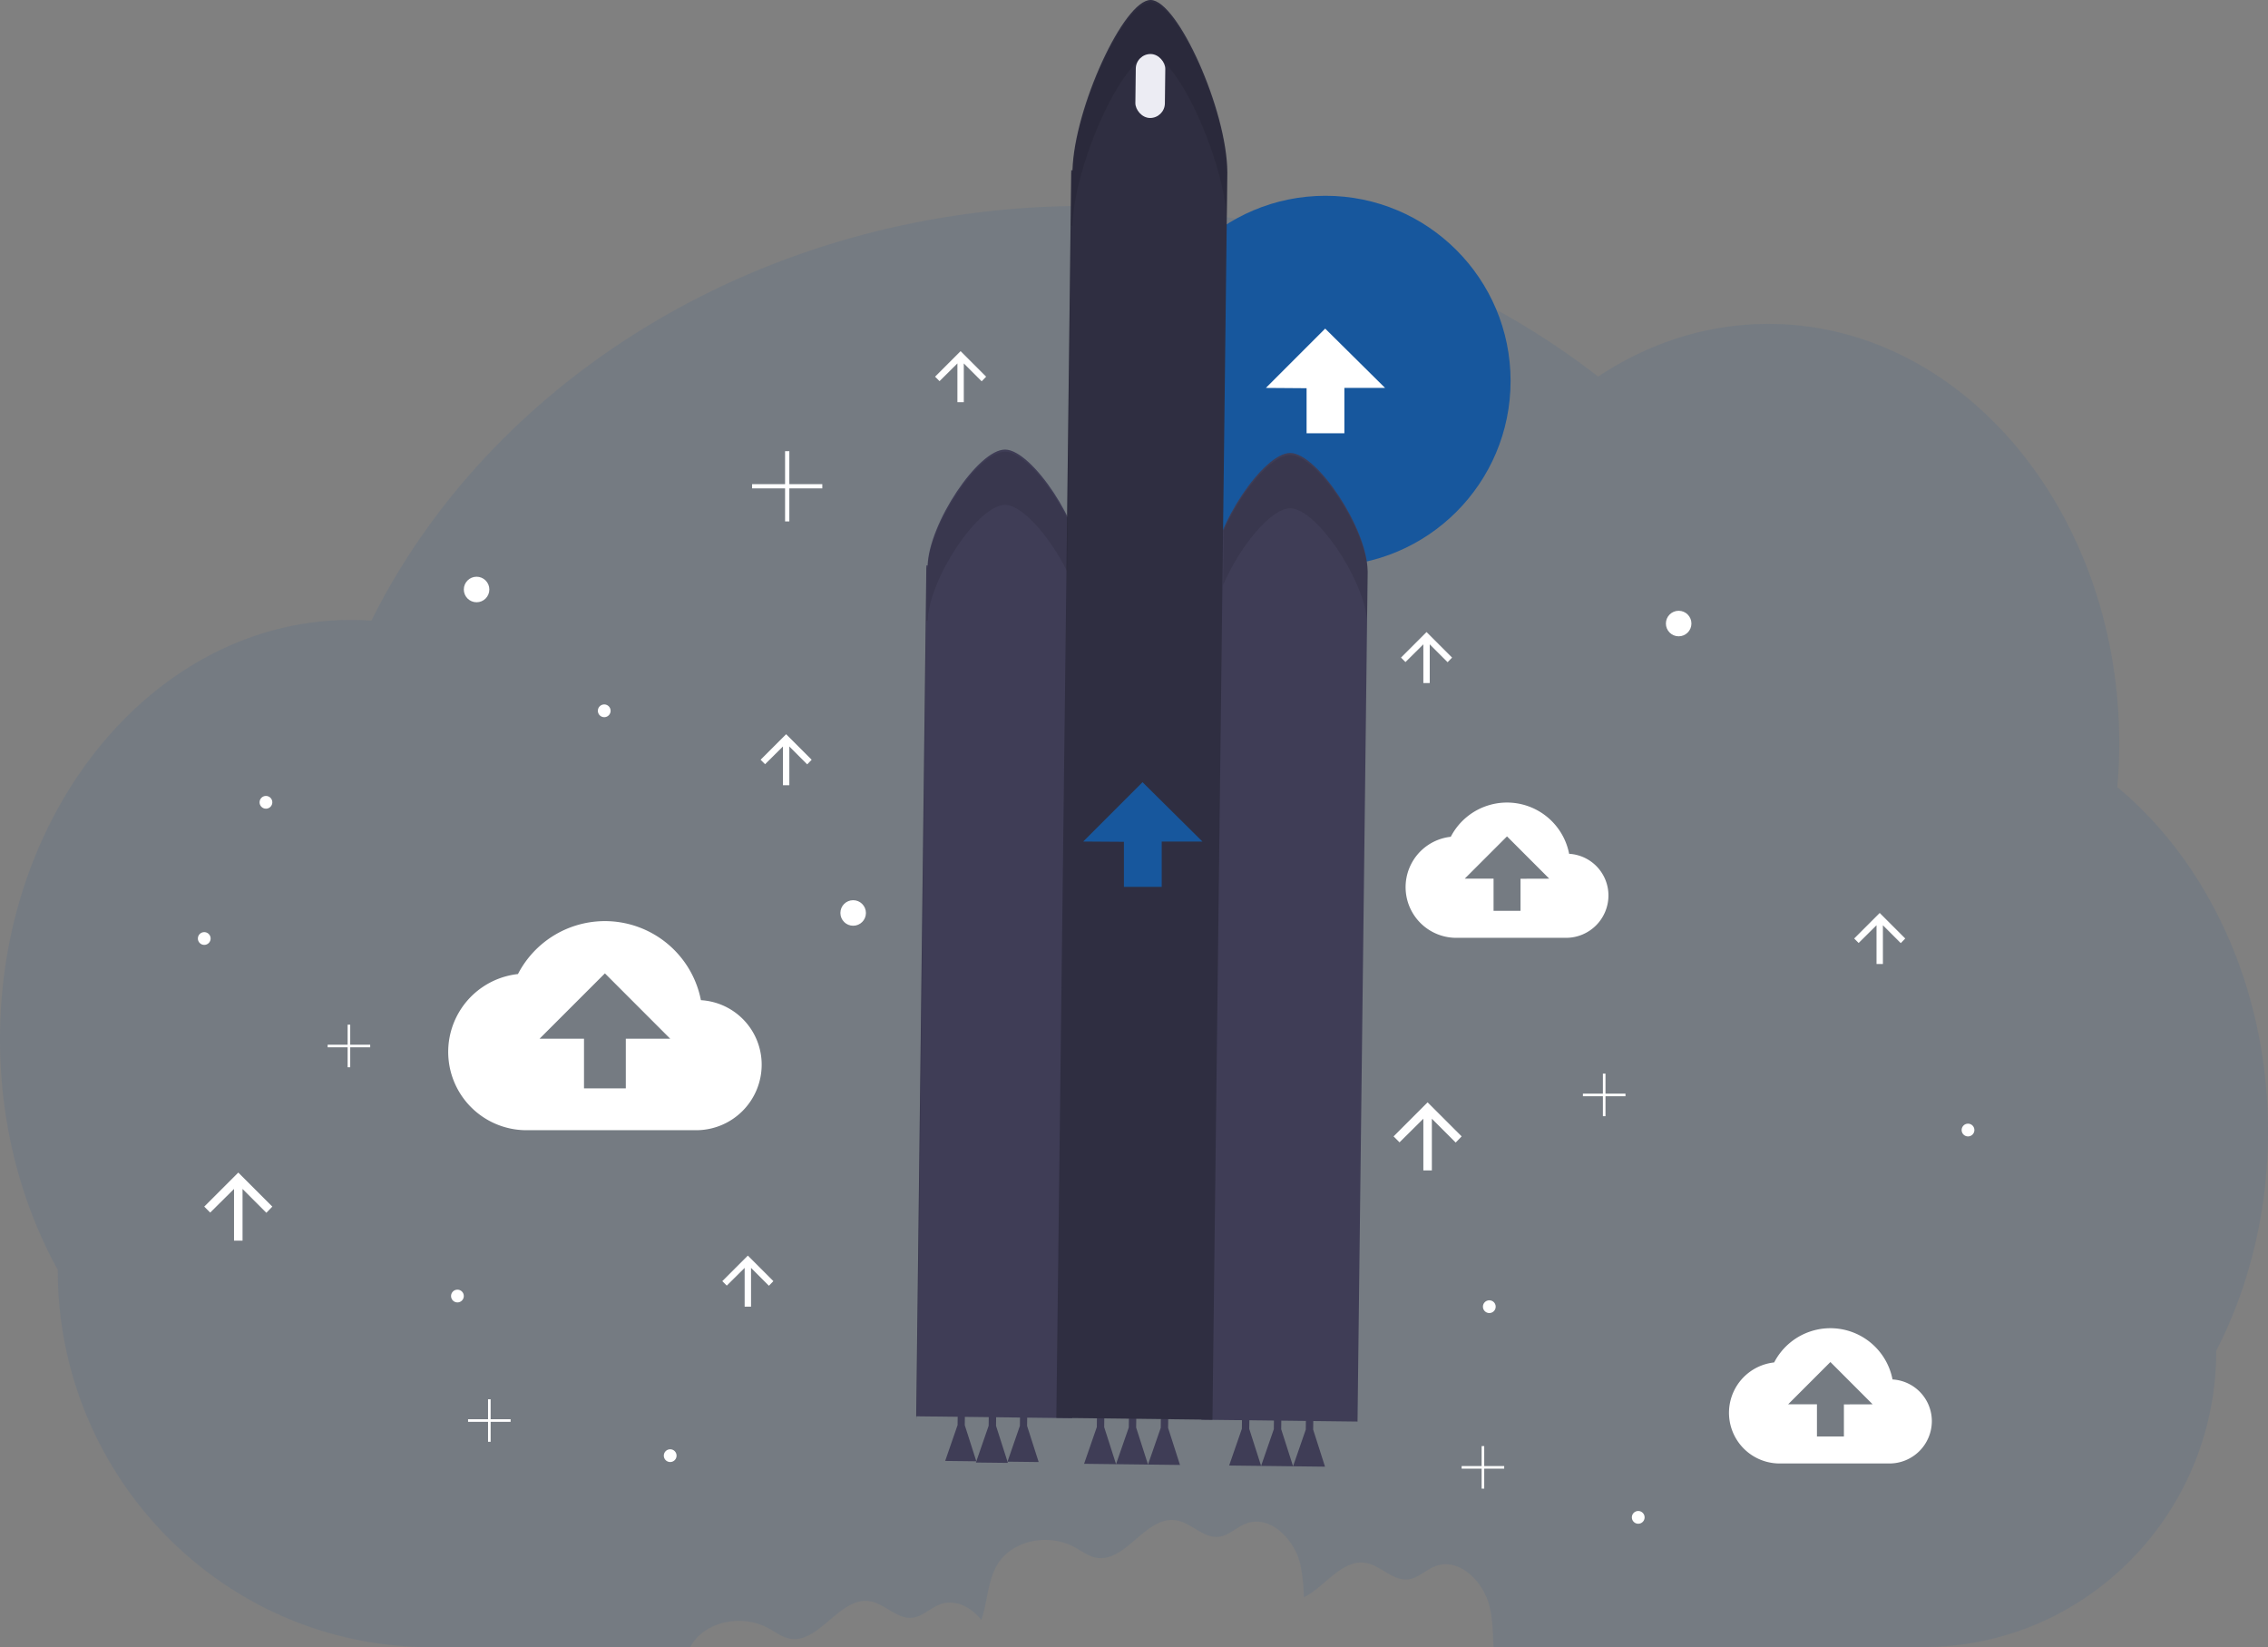 <svg data-name="Layer 1" xmlns="http://www.w3.org/2000/svg" width="1066" height="773.96"><rect width="100%" height="100%" fill="#808080" stroke="none"/><path d="M995.19 369.87c.59-6.77.9-13.65.9-20.6 0-108.83-73.84-197.06-164.92-197.06-29 0-56.34 9-80 24.75-64.47-50-148.64-80.21-240.72-80.21-149.83 0-278.71 80.07-335.89 194.9a138.6 138.6 0 0 0-9.6-.34C73.83 291.31 0 379.53 0 488.36c0 40 10 77.23 27.14 108.31 0 97.91 78.45 177.31 175.22 177.31h122l.54-.93c7.17-11.64 24.34-14.55 36.3-7.94 3.16 1.74 6.1 4 9.63 4.8 14.13 3 23.62-19.73 37.92-17.52 7.18 1.11 12.78 8.53 20 7.77 4.79-.51 8.42-4.52 12.92-6.22 7.21-2.74 14.52 1.06 19.57 7.23 2.93-8.43 2.91-18.42 7.65-26.15 7.17-11.64 24.34-14.55 36.3-7.94 3.16 1.74 6.1 4 9.63 4.8 14.13 3 23.62-19.73 37.92-17.52 7.18 1.11 12.78 8.53 20 7.77 4.79-.51 8.42-4.52 12.92-6.22 11.22-4.27 22.71 7.32 25.47 19a81 81 0 0 1 1.69 15.64c9.68-4.69 17.86-17.88 28.91-16.17 7.18 1.11 12.78 8.53 20 7.77 4.79-.51 8.42-4.52 12.92-6.22 11.22-4.27 22.71 7.32 25.47 19 1.47 6.2 1.57 12.64 1.82 19h202.15c76 0 137.58-62.32 137.58-139.2 15.42-30 24.33-65.28 24.33-103.06 0-67-28-126.2-70.81-161.8z" fill="#17579d" opacity=".1"/><circle cx="623" cy="179" r="87" fill="#17579d"/><path fill="#fff" d="M594.99 182.28l27.87-27.87 28.15 27.87h-19.13v21.31h-17.76v-21.17l-19.13-.14zM737.52 401.2a29.75 29.75 0 0 0-55.63-8 23.81 23.81 0 0 0 2.58 47.48h51.66A19.93 19.93 0 0 0 756 420.86a19.62 19.62 0 0 0-18.48-19.66zm-22.85 11.72v15.06H702v-15.1h-13.55l19.87-19.87 19.86 19.87zM889.52 648.2a29.75 29.75 0 0 0-55.63-8 23.81 23.81 0 0 0 2.58 47.48h51.66A19.93 19.93 0 0 0 908 667.86a19.62 19.62 0 0 0-18.48-19.66zm-22.85 11.72v15.06H854v-15.1h-13.55l19.87-19.87 19.86 19.87zM329.45 469.98a46 46 0 0 0-86-12.28 36.8 36.8 0 0 0 4 73.38h79.85a30.8 30.8 0 0 0 30.7-30.72 30.33 30.33 0 0 0-28.55-30.38zm-35.31 18.1v23.34h-19.65v-23.34h-20.88l30.71-30.7 30.68 30.7zM673 549.98v-24.3l11.2 11.2 2.8-2.9-16-16-16 16 2.8 2.8 11.2-11.1v24.3zM114 582.98v-24.3l11.2 11.2 2.8-2.9-16-16-16 16 2.8 2.8 11.2-11.1v24.3zM672 320.98v-18.21l8.4 8.4 2.1-2.17-12-12-12 12 2.1 2.1 8.4-8.33v18.21zM453 188.98v-18.21l8.4 8.4 2.1-2.17-12-12-12 12 2.1 2.1 8.4-8.33v18.21zM371 368.98v-18.21l8.4 8.4 2.1-2.17-12-12-12 12 2.1 2.1 8.4-8.33v18.21zM885 452.98v-18.21l8.4 8.4 2.1-2.17-12-12-12 12 2.1 2.1 8.4-8.33v18.21zM353 613.98v-18.21l8.4 8.4 2.1-2.17-12-12-12 12 2.1 2.1 8.4-8.33v18.21z"/><circle cx="789" cy="293" r="6" fill="#fff"/><circle cx="224" cy="277" r="6" fill="#fff"/><circle cx="401" cy="429" r="6" fill="#fff"/><circle cx="925" cy="531" r="3" fill="#fff"/><circle cx="700" cy="614" r="3" fill="#fff"/><circle cx="315" cy="684" r="3" fill="#fff"/><circle cx="96" cy="441" r="3" fill="#fff"/><circle cx="125" cy="377" r="3" fill="#fff"/><circle cx="770" cy="713" r="3" fill="#fff"/><circle cx="215" cy="609" r="3" fill="#fff"/><circle cx="284" cy="334" r="3" fill="#fff"/><path fill="#fff" d="M386.5 227.5H371V212h-2v15.5h-15.5v2H369V245h2v-15.5h15.5v-2zM764 513.89h-9.39v-9.39h-1.22v9.39H744v1.22h9.39v9.39h1.22v-9.39H764v-1.22zM707 688.89h-9.39v-9.39h-1.22v9.39H687v1.22h9.39v9.39h1.22v-9.39H707v-1.22zM240 666.89h-9.39v-9.39h-1.22v9.39H220v1.22h9.39v9.39h1.22v-9.39H240v-1.22zM174 490.89h-9.39v-9.39h-1.22v9.39H154v1.22h9.39v9.39h1.22v-9.39H174v-1.22z"/><path fill="#3f3d56" d="M453.46 669.68l.07-5.63-3.38-.04-.07 5.63-5.83 16.84 14.64.17-5.43-16.97z"/><path fill="#3f3d56" d="M468.15 670l.07-5.77-3.47-.05-.07 5.78-5.98 17.27 15.02.17-5.57-17.4z"/><path fill="#3f3d56" d="M482.75 670.03l.07-5.63-3.38-.04-.07 5.63-5.83 16.84 14.65.17-5.44-16.97zM587.17 671.42l.07-5.78-3.47-.04-.07 5.78-5.98 17.26 15.02.18-5.57-17.4zM602.19 671.6l.07-5.78-3.47-.04-.07 5.78-5.98 17.26 15.02.18-5.57-17.4zM617.21 671.78l.07-5.78-3.47-.04-.07 5.78-5.98 17.26 15.02.18-5.57-17.4zM518.99 670.61l.07-5.78-3.47-.04-.07 5.78-5.98 17.26 15.02.18-5.57-17.4zM534.01 670.79l.07-5.78-3.46-.04-.07 5.78-5.99 17.26 15.02.18-5.57-17.4zM549.03 670.97l.07-5.78-3.46-.04-.07 5.78-5.99 17.26 15.03.18-5.58-17.4z"/><path d="M508.76 266.58c-.21-19.9-23.65-55.18-36.3-55.33s-35.78 34.57-36.46 54.46h-.6l-4.77 399.81 73.38.87 4.77-399.8zM642.8 268.18c-.21-19.9-23.65-55.18-36.3-55.33s-35.78 34.57-36.45 54.46h-.6l-4.77 399.81 73.38.87 4.77-399.8z" fill="#3f3d56"/><path d="M576.86 80.92C576.75 51.75 553.5.15 540.86 0s-36 50.89-36.77 80h-.59l-7 586.24 73.37.88 7-586.25z" fill="#2f2e41"/><path fill="#17579d" d="M509.13 395.43l27.88-27.88 28.14 27.88h-19.12v21.31h-17.77v-21.18l-19.13-.13z"/><g opacity=".1"><path d="M574.87 274.92c7.59-17.71 22.41-36.18 31.63-36.07 12 .14 33.62 31.79 36.07 52l.26-21.71c-.21-19.9-23.65-55.18-36.3-55.33-9.1-.11-23.64 17.88-31.32 35.38zM435.41 291.7h.6c.67-19.89 23.81-54.61 36.45-54.46 8.26.1 21.11 15.17 29.1 31.16l1.94-162.36h.59c.78-29.16 24.13-80.2 36.77-80 11.94.14 33.36 46.21 35.78 75.9l.23-20c-.11-29.17-23.36-80.77-36-80.92s-36 50.89-36.77 80.05h-.59l-1.94 162.36c-8-16-20.84-31.06-29.1-31.16-12.64-.15-35.78 34.57-36.45 54.46h-.6l-4.77 399.81h.3z"/></g><rect x="600.73" y="88.44" width="13.87" height="30.05" rx="6.93" transform="rotate(.68 5887.073 -5572.534)" fill="#ececf3"/></svg>